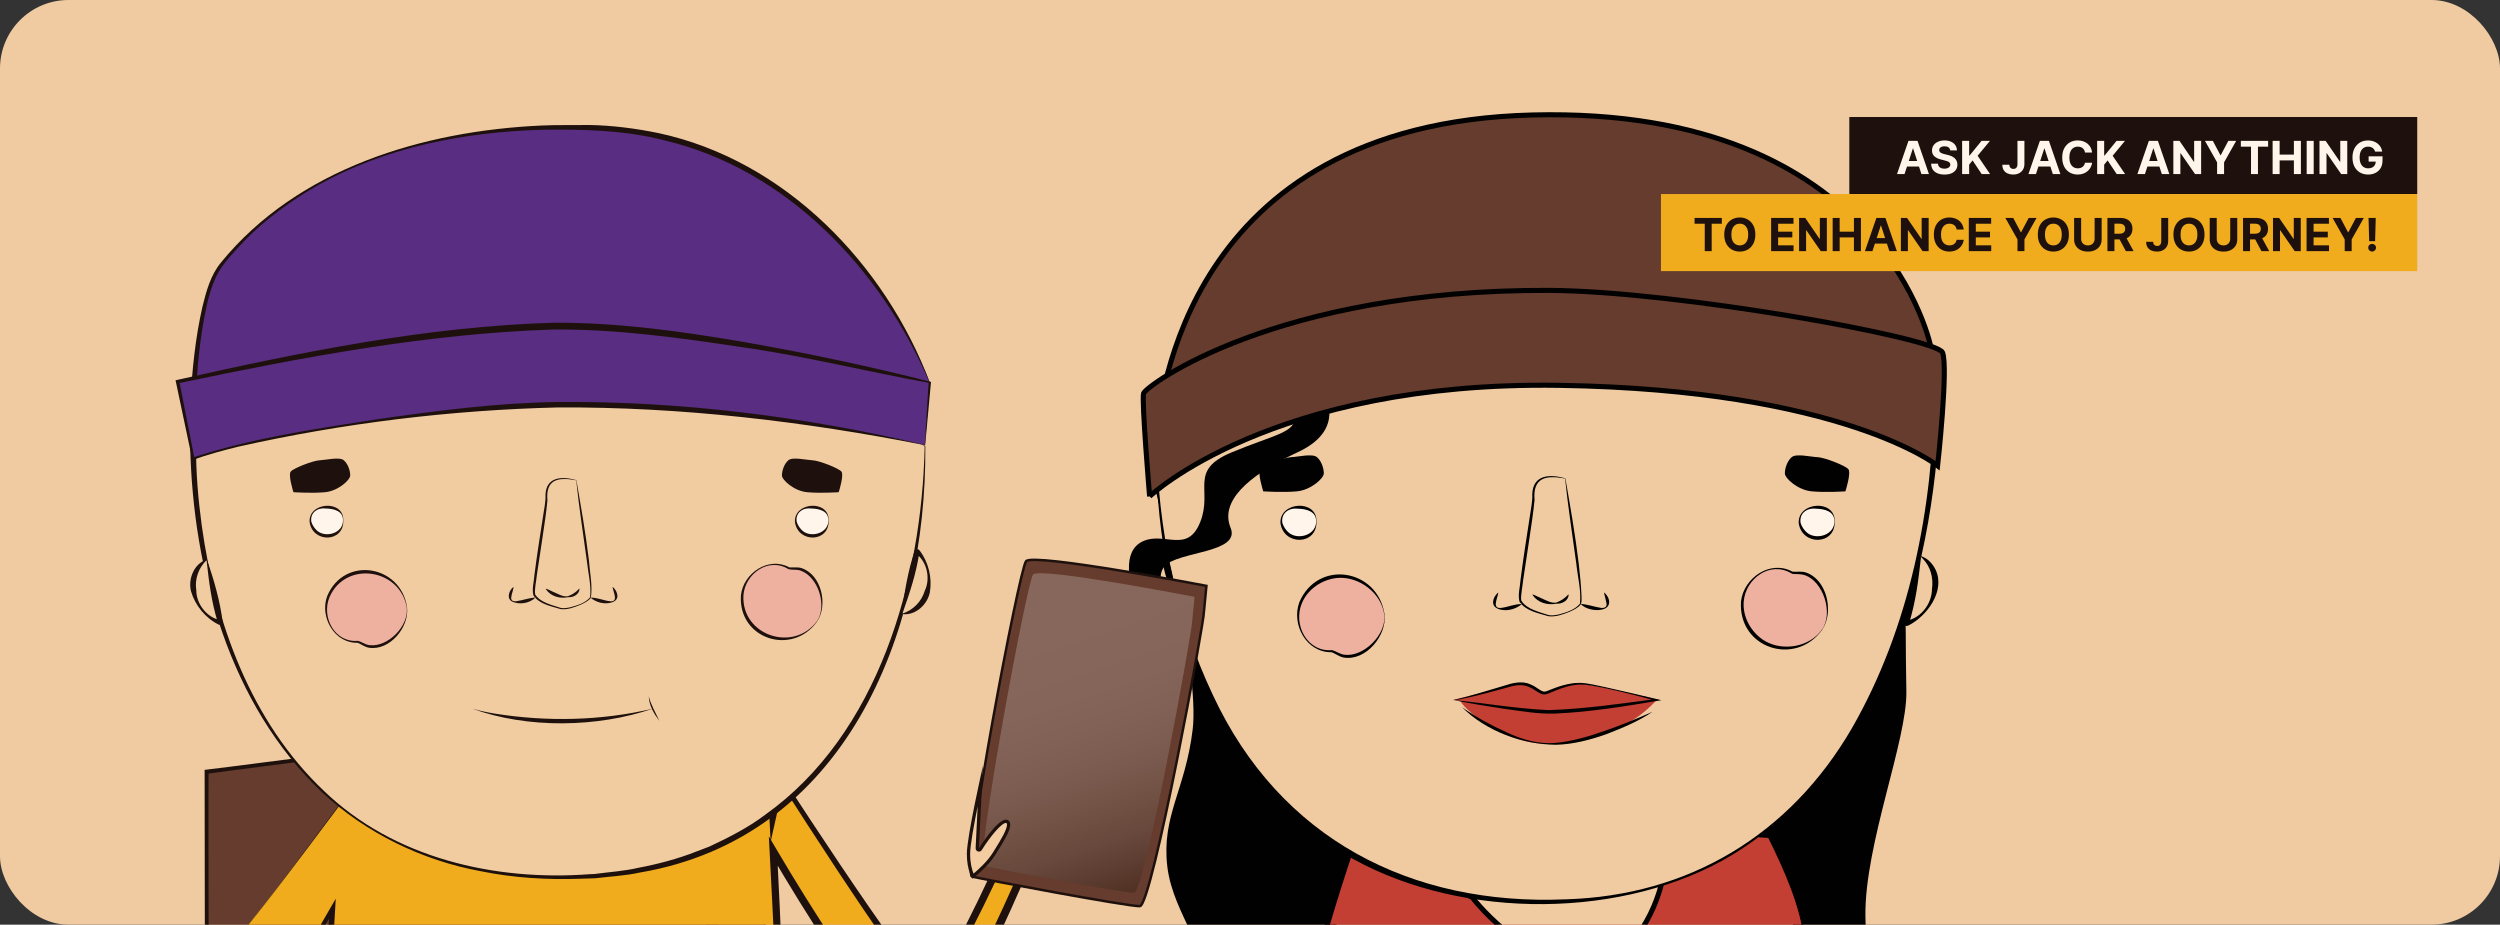 <svg width="876" height="324" viewBox="0 0 876 324" fill="none" xmlns="http://www.w3.org/2000/svg">
<rect x="0" y="0" width="876" height="324" fill="#333333" stroke="none"/>
<rect width="876" height="324" rx="24" fill="#F0CBA2"/>
<g clip-path="url(#clip0_0_105)">
<path d="M405.08 172.359C405.08 172.359 420.466 234.323 417.917 255.579C415.369 276.835 406.994 285.789 409.004 303.468C411.027 321.147 425.672 334.221 420.979 348.404C416.286 362.588 404.419 370.256 407.857 381.405C411.296 392.555 436.109 390.211 456.836 389.845C477.563 389.48 601.937 376.61 627.155 378.439C652.372 380.267 653.397 384.359 659.506 384.616C665.628 384.873 653.896 345.966 653.64 320.877C653.383 295.787 668.312 259.345 667.988 242.235C667.664 225.125 667.893 214.856 667.516 213.339C667.138 211.822 673.072 143.205 673.072 143.205L474.987 103.783L405.08 172.359Z" fill="#010101"/>
<path d="M444.254 423.754C443.728 419.988 453.505 384.521 455.825 371.679C462.945 332.256 477.522 295.855 477.522 295.855L614.303 291.005C614.303 291.005 623.797 298.402 628.341 322.705C631.524 339.707 647.072 433.698 647.072 433.698C648.502 441.081 652.952 464.992 650.646 464.856C647.908 464.694 644.807 454.493 644.632 454.045C644.456 453.598 648.151 466.509 646.452 465.832C644.753 465.154 642.258 452.041 642.258 452.041C642.258 452.041 641.179 460.629 639.804 460.399C638.428 460.169 638.334 452.555 637.835 451.214C637.322 449.873 636.756 457.216 635.515 456.511C634.261 455.82 636.271 450.686 637.282 449.561C638.253 448.478 622.044 350.179 622.044 350.179C620.844 377.273 619.967 396.091 617.594 415.436L480.179 424.445C478.372 397.242 475.055 360.922 476.16 337.851C476.16 337.851 464.104 393.395 456.822 415.788C456.35 417.251 487.555 439.55 486.814 442.137C486.503 443.221 486.153 443.993 485.762 444.115C484.804 444.4 483.968 444.535 483.24 444.549C477.185 444.603 444.699 426.924 444.254 423.767V423.754Z" fill="#F0CBA2"/>
<path d="M444.2 423.767C444.483 418.254 446.169 412.903 447.275 407.511L451.091 391.403C453.802 380.687 455.69 369.85 457.969 359.039C462.742 337.472 469.121 316.27 477.064 295.665C476.915 294.514 613.953 291.181 614.317 290.68H614.452L614.532 290.748C617.998 293.89 620.277 297.955 622.3 302.087C626.224 310.391 628.179 319.441 629.663 328.449C631.106 336.849 639.44 386.418 641.017 395.996C642.649 405.452 646.169 427.371 647.868 436.515C649.122 443.248 650.336 450.008 651.158 456.809C651.361 459.37 651.927 462.025 651.32 464.599C651.253 464.748 651.172 464.937 650.943 465.059C650.673 465.181 650.511 465.086 650.349 465.059C648.637 464.341 647.895 462.485 647.072 460.982C646.061 458.868 645.063 456.24 644.443 454.195C645.4 453.978 644.699 453.991 644.928 454.018L644.955 454.113L645.009 454.316C645.306 455.861 648.731 466.888 646.371 466.075C645.98 465.872 645.845 465.588 645.67 465.344C643.688 461.131 643 456.579 642.002 452.081L642.582 452.068C642.096 454.872 641.961 457.649 640.599 460.25C640.465 460.399 640.33 460.602 640.02 460.684C638.078 460.914 638.132 453.124 637.673 451.593C637.66 451.526 637.633 451.431 637.619 451.377C637.619 451.322 637.525 451.214 637.619 451.309C637.781 451.417 637.929 451.282 637.916 451.282C637.349 452.325 637.093 457.432 635.421 456.782C633.83 455.563 635.987 450.957 636.904 449.575C636.958 449.494 637.026 449.426 637.08 449.345C636.985 449.534 637.066 449.345 637.039 449.304C637.039 449.155 637.039 448.979 637.026 448.816C632.872 415.978 626.831 382.923 621.558 350.274L622.624 350.206V350.26C621.639 372.193 620.87 394.18 618.187 416.032C618.012 416.032 480.57 425.041 480.26 425.054L479.653 425.095L479.613 424.499C477.805 395.657 474.65 366.774 475.702 337.838L476.686 337.973C472.034 358.741 467.22 379.482 461.731 400.046C460.288 405.343 458.805 410.627 457.119 415.856C465.547 424.12 476.282 430.812 484.98 439.171C485.748 439.997 486.706 440.756 487.097 441.88C487.056 442.706 486.787 443.221 486.396 443.926C486.166 444.386 485.519 444.454 485.088 444.576C483.766 444.928 482.323 444.806 481.055 444.413C474.272 442.273 468.029 438.886 461.758 435.581C457.106 433.034 452.48 430.406 448.124 427.385C446.749 426.301 445.009 425.42 444.241 423.795L444.2 423.767ZM444.322 423.754C444.416 424.147 444.753 424.485 445.063 424.797C447.342 426.883 450.039 428.468 452.642 430.094C458.697 433.738 464.954 437.057 471.333 440.051C474.542 441.514 477.765 442.991 481.136 443.953C482.62 444.427 484.103 444.386 485.56 443.926C486.153 443.75 486.207 443.005 486.45 442.49C486.652 442.002 486.571 441.867 486.315 441.474C478.628 433.156 468.609 426.761 460.005 419.338C458.832 418.267 457.456 417.387 456.593 416.018C456.553 416.005 456.566 415.693 456.593 415.693C457.16 413.837 457.753 411.995 458.279 410.139C465.035 386.269 470.348 361.992 475.675 337.77L476.659 337.905C476.093 352.32 476.915 366.774 477.765 381.175C478.642 395.603 479.801 410.004 480.772 424.431L480.138 423.862L617.553 414.84L616.973 415.382C619.643 393.788 620.479 371.99 621.518 350.233V350.179L621.761 345.031L622.583 350.111C627.681 382.841 633.493 415.91 637.633 448.803C637.606 449.141 637.754 449.385 637.525 449.805C636.392 451.471 635.542 453.571 635.448 455.603C635.448 455.915 635.556 456.199 635.677 456.254C636.392 455.4 636.5 454.005 636.81 452.908C636.985 452.298 637.053 451.444 637.417 450.903C637.457 450.835 637.687 450.659 637.929 450.808C638.037 450.903 638.091 450.997 638.105 451.038C638.186 451.201 638.199 451.322 638.239 451.472L638.334 452C638.55 453.707 638.698 455.482 638.941 457.161C639.17 458.15 639.156 459.478 639.885 460.101C639.912 460.101 640.02 460.02 640.1 459.911C641.301 457.595 641.57 454.614 641.988 452.013L642.218 450.239C643.269 455.183 644.025 460.48 646.128 465.073C646.263 465.29 646.439 465.534 646.56 465.588C646.492 465.642 646.627 465.588 646.56 465.588C646.816 463.854 646.209 462.011 645.899 460.277C645.589 458.692 645.063 456.89 644.685 455.292C644.632 455.021 644.429 454.398 644.389 454.14C644.605 454.14 643.89 454.086 644.861 453.883C644.928 454.018 644.888 453.951 644.915 453.991C645.67 456.281 646.492 458.57 647.531 460.738C648.299 462.133 648.987 463.881 650.471 464.545C650.767 464.599 650.7 464.612 650.848 464.368C651.536 459.681 650.282 454.75 649.742 450.049C648.34 441.027 646.506 432.072 645.117 423.049C642.326 405.831 634.504 359.757 631.483 341.997C628.625 326.797 627.114 309.565 618.416 296.383C617.176 294.514 615.773 292.671 614.114 291.235L614.33 291.303C614.681 291.452 475.594 296.654 478.008 296.017C470.159 316.582 463.592 337.702 458.778 359.188C456.512 369.958 454.436 380.836 451.577 391.485L447.558 407.538C446.385 412.889 444.645 418.24 444.295 423.7L444.322 423.754Z" fill="#010101"/>
<path d="M619.589 293.62C619.589 293.62 627.249 308.142 630.553 319.928C633.843 331.701 641.233 393.909 641.233 393.909L628.597 394.519L622.044 350.179L621.194 419.297L478.129 425.339L474.812 345.519L462.014 401.672L449.392 397.54C449.392 397.54 456.661 352.997 463.862 328.097C468.919 310.594 478.008 284.069 478.008 284.069L619.589 293.606V293.62Z" fill="#C33F34"/>
<path d="M619.589 293.62C623.541 301.26 627.182 309.09 629.906 317.273C632.481 325.51 633.412 334.153 634.841 342.633C637.403 359.676 639.682 376.745 641.84 393.842L641.921 394.492L641.26 394.533L628.624 395.183L628.031 395.21L627.937 394.627L621.235 350.315L622.826 350.206L622.192 419.324V420.299L621.221 420.34L478.17 426.545L476.996 426.599L476.942 425.407L473.679 345.587L475.918 345.79L463.053 401.929L462.796 403.081L461.691 402.715L449.068 398.57L448.205 398.285L448.354 397.391C451.631 378.1 455.204 358.863 459.816 339.843C464.563 320.633 471.184 302.019 477.482 283.297C513.056 285.871 584.015 290.964 619.576 293.62H619.589ZM619.589 293.62C584.285 291.506 513.258 287.036 477.967 284.827L478.722 284.326C472.641 302.832 466.208 321.337 461.664 340.29C457.227 359.269 453.667 378.506 450.444 397.73L449.729 396.551L462.351 400.656L460.976 401.442L473.706 345.262L475.594 336.971L475.958 345.478L479.316 425.298L478.089 424.16L621.154 418.281L620.183 419.297L621.248 350.193L622.839 350.084L629.245 394.451L628.57 393.896L641.206 393.327L640.626 394.004C638.118 372.627 635.664 351.236 632.319 329.98C630.661 317.097 625.348 305.162 619.589 293.647V293.62Z" fill="#010101"/>
<path d="M515.51 313.995C515.51 313.995 533.351 337.783 555.009 337.526C576.666 337.269 582.438 308.603 582.438 308.603L515.51 314.008V313.995Z" fill="#F0CBA2" stroke="#010101" stroke-width="1.78" stroke-miterlimit="10"/>
<path d="M405.093 154.476C405.093 154.476 400.319 315.972 541.321 315.972C682.323 315.972 678.924 137.393 678.924 137.393C678.924 137.393 639.413 107.264 557.679 95.641C475.931 84.004 405.093 154.476 405.093 154.476Z" fill="#F0CBA2"/>
<path d="M405.201 154.53C405.74 185.052 411.93 215.994 425.038 243.63C448.475 293.931 494.5 317.463 548.697 315.119C591.742 313.832 627.195 292.536 648.893 255.186C669.269 219.72 677.333 178.021 677.819 137.407L678.25 138.26C668.217 131.202 656.97 125.675 645.724 120.771C622.961 111.058 599.011 104.257 574.71 99.691C562.587 97.456 550.37 95.383 538.004 95.505C488.284 96.088 441.638 121.936 405.201 154.517V154.53ZM404.985 154.436C440.991 120.581 487.758 94.422 537.99 93.189C550.504 92.904 562.911 95.058 575.169 97.266C587.414 99.515 599.55 102.387 611.525 105.855C635.367 113.09 658.953 122.248 679.599 136.499L680.03 136.811V137.353C678.695 196.676 660.665 266.593 607.237 299.404C569.397 322.285 512.786 322.367 474.245 301.043C423.393 272.621 404.688 209.681 404.985 154.436Z" fill="#010101"/>
<path d="M642.811 182.627C642.757 180.595 641.88 177.75 636.338 177.75C630.796 177.75 630.553 182.031 630.553 182.966C630.553 183.901 632.171 188.697 636.891 188.52C641.611 188.344 642.878 184.89 642.811 182.614V182.627Z" fill="#FFF5EA"/>
<path d="M642.757 182.627C642.797 179.092 639.21 178.319 636.378 178.252C633.182 177.859 630.418 179.81 630.917 183.21C631.335 184.565 632.198 185.838 633.263 186.719C636.594 189.374 642.932 187.355 642.757 182.627ZM642.878 182.627C643.215 191.121 631.429 191.311 630.27 183.332C629.838 175.813 642.973 174.811 642.878 182.627Z" fill="#010101"/>
<path d="M461.219 182.627C461.165 180.595 460.288 177.75 454.746 177.75C449.203 177.75 448.961 182.031 448.961 182.966C448.961 183.901 450.579 188.697 455.299 188.52C460.018 188.344 461.286 184.89 461.219 182.614V182.627Z" fill="#FFF5EA"/>
<path d="M461.165 182.627C461.205 179.092 457.618 178.319 454.786 178.252C451.59 177.859 448.826 179.81 449.325 183.21C449.743 184.565 450.606 185.838 451.671 186.719C455.002 189.374 461.34 187.355 461.165 182.627ZM461.286 182.627C461.623 191.121 449.837 191.311 448.677 183.332C448.246 175.813 461.38 174.811 461.286 182.627Z" fill="#010101"/>
<path d="M646.641 172.155C646.749 171.817 648.691 165.653 647.666 164.406C646.641 163.147 639.372 160.302 636.877 160.193C634.383 160.085 629.38 158.825 627.802 160.193C626.224 161.561 625.415 164.122 625.415 165.87C625.415 167.617 629.96 171.722 634.841 172.169C639.723 172.63 646.654 172.169 646.654 172.169L646.641 172.155Z" fill="#010101"/>
<path d="M442.636 172.155C442.528 171.817 440.586 165.653 441.611 164.406C442.636 163.147 449.905 160.302 452.399 160.193C454.894 160.085 459.897 158.825 461.475 160.193C463.066 161.561 463.862 164.122 463.862 165.87C463.862 167.617 459.317 171.722 454.436 172.169C449.554 172.63 442.622 172.169 442.622 172.169L442.636 172.155Z" fill="#010101"/>
<path d="M638.536 220.532C638.873 220.072 642.514 214.829 638.536 206.728C634.558 198.627 628.773 201.363 627.869 200.564C626.966 199.765 618.106 196.229 612.429 205.238C606.751 214.247 614.128 226.453 624.242 227.022C634.342 227.59 638.55 220.519 638.55 220.519L638.536 220.532Z" fill="#EEB19F"/>
<path d="M638.482 220.505C642.433 214.815 638.914 203.842 632.468 201.553C631.133 201.106 629.744 201.201 628.314 201.119C628.112 201.092 627.802 201.011 627.613 200.862C620.183 196.459 611.593 202.799 610.999 210.833C610.568 216.373 613.764 221.86 618.47 224.624C624.781 228.295 634.194 226.737 638.482 220.505ZM638.577 220.573C629.191 233.741 608.936 227.198 610.042 210.724C611.026 202.393 620.331 196.107 628.072 200.293C629.541 200.469 631.2 200.076 632.724 200.577C640.195 203.002 642.676 214.396 638.563 220.56L638.577 220.573Z" fill="#010101"/>
<path d="M485.087 215.317C485.182 215.872 486.031 222.212 478.83 227.604C471.616 232.996 467.705 227.902 466.532 228.2C465.359 228.498 455.878 227.591 454.907 216.97C453.95 206.349 466.046 198.871 475.297 202.989C484.548 207.107 485.074 215.33 485.074 215.33L485.087 215.317Z" fill="#EEB19F"/>
<path d="M485.155 215.303C486.004 222.673 478.628 231.668 470.888 230.408C469.31 230.164 468.002 229.054 466.613 228.539C457.82 228.715 452.386 218.866 455.299 210.995C461.785 195.836 482.782 199.277 485.155 215.303ZM485.034 215.317C484.036 207.812 476.376 202.122 469.094 202.488C463.646 202.786 458.319 206.213 456.189 211.334C453.006 218.893 457.982 228.539 466.734 227.807C468.258 228.187 469.526 229.257 471.09 229.419C477.873 230.327 485.978 222.185 485.047 215.303L485.034 215.317Z" fill="#010101"/>
<path d="M548.468 167.658C548.468 169.026 555.184 209.397 553.795 211.618C552.406 213.84 545.097 216.414 542.548 215.723C539.999 215.032 532.933 212.987 532.583 210.074C532.232 207.161 537.572 176.03 537.329 174.323C537.087 172.616 537.451 169.026 540.229 167.658C543.007 166.289 548.455 167.658 548.455 167.658H548.468Z" fill="#F0CBA2"/>
<path d="M548.509 167.617C550.262 177.588 551.988 187.491 553.188 197.502C553.606 201.268 554.011 205.034 554.159 208.814C554.145 209.79 554.321 210.778 553.93 211.727C552.945 213.041 551.394 213.705 549.978 214.368C547.632 215.303 545.178 216.238 542.589 215.926C539.096 214.87 534.646 214.111 532.448 210.86C531.773 208.34 532.65 205.698 532.798 203.151C533.702 195.917 534.983 187.951 536.089 180.717C536.385 178.577 537.06 175.42 536.898 173.28C537.087 166.235 543.128 166.073 548.509 167.604V167.617ZM548.428 167.685C541.752 166.452 537.033 167.197 537.707 175.231C537.289 179.539 536.574 184.09 535.954 188.358L533.715 203.3L533.216 207.039C533.135 208.164 532.771 209.532 533.122 210.562C535.131 213.556 539.406 214.436 542.669 215.534C543.829 215.777 545.097 215.534 546.297 215.276C548.913 214.558 551.826 213.678 553.606 211.551C554.118 206.958 552.824 202.217 552.352 197.624C551.152 188.846 549.277 176.369 548.401 167.685H548.428Z" fill="#010101"/>
<path d="M562.102 207.69C562.102 207.69 565.001 212.282 562.102 213.149C559.202 214.016 553.808 211.618 553.808 211.618" fill="#F0CBA2"/>
<path d="M562.142 207.649C564.516 209.749 564.678 213.122 560.996 213.65C558.758 214.138 555.211 213.285 553.822 211.564C556.317 211.794 558.542 212.594 560.956 213C561.536 213.068 562.183 213.027 562.614 212.662C563.046 212.282 562.978 211.686 562.871 211.185C562.695 210.128 562.304 208.99 562.048 207.717L562.156 207.649H562.142Z" fill="#010101"/>
<path d="M524.95 207.69C524.95 207.69 522.051 212.282 524.95 213.149C527.849 214.016 533.243 211.618 533.243 211.618" fill="#F0CBA2"/>
<path d="M525.004 207.717C524.734 209.681 522.63 213.434 526.083 213C528.47 212.716 530.937 211.537 533.27 211.686C531.274 213.312 528.591 214.165 526.056 213.664C524.734 213.434 523.197 212.702 523.183 211.131C523.183 209.749 523.911 208.543 524.909 207.663L525.017 207.73L525.004 207.717Z" fill="#010101"/>
<path d="M549.615 208.313C549.615 208.313 548.819 211.05 544.841 211.388C540.863 211.727 537.006 208.313 537.006 208.313" fill="#F0CBA2"/>
<path d="M549.668 208.326C549.601 210.494 547.308 211.673 545.38 211.524C542.238 212.174 538.745 211.185 536.965 208.367L537.046 208.272C538.219 208.746 539.271 209.261 540.337 209.735C541.887 210.386 543.56 211.456 545.313 211.144C546.958 210.535 548.293 209.654 549.547 208.313L549.668 208.354V208.326Z" fill="#010101"/>
<path d="M673.085 194.969C673.409 195.118 679.747 198.694 677.819 207.378C675.89 216.062 667.907 218.785 667.988 218.365C668.069 217.945 673.085 194.955 673.085 194.955V194.969Z" fill="#F0CBA2"/>
<path d="M673.031 194.86C675.364 195.511 677.158 197.462 678.223 199.616C681.783 207.066 675.122 216.021 668.595 219.232C667.988 219.462 667.219 219.327 667.071 218.5C667.974 210.765 670.496 201.851 673.031 194.86ZM673.139 195.077C672.168 203.734 671.319 210.616 668.905 218.527C669.026 218.107 668.622 217.484 668.123 217.484C672.977 216.577 676.915 211.686 676.969 206.403C677.522 202.46 676.47 198.478 673.625 195.646L673.328 195.348C673.234 195.24 673.085 195.186 673.126 195.077H673.139Z" fill="#010101"/>
<path d="M412.874 215.208C412.523 215.208 405.268 214.761 403.246 206.091C401.223 197.421 407.237 191.487 407.345 191.907C407.453 192.327 412.874 215.208 412.874 215.208Z" fill="#F0CBA2"/>
<path d="M412.968 215.29C410.595 215.723 408.114 214.748 406.226 213.271C399.793 208.069 401.911 197.191 406.428 191.392C406.873 190.932 407.628 190.715 408.114 191.392C410.649 198.762 412.227 207.879 412.968 215.29ZM412.78 215.141C409.907 206.917 407.696 200.347 406.442 192.165C406.522 192.598 407.143 192.977 407.601 192.761C403.623 195.7 402.18 201.824 404.432 206.592C405.646 210.386 408.316 213.515 412.092 214.829L412.483 214.965C412.618 215.019 412.766 215.005 412.78 215.127V215.141Z" fill="#010101"/>
<path d="M462.823 135.849C462.823 135.849 473.369 149.735 454.881 158.378C436.392 167.021 427.546 176.016 431.2 184.93C434.855 193.858 412.847 193.113 408.141 198.356C403.434 203.598 412.281 213.583 405.821 219.408C399.362 225.22 384.393 241.598 387.427 250.296C390.462 258.993 393.577 264.832 393.577 264.832C393.577 264.832 388.156 258.6 385.283 246.828C382.411 235.055 403.421 223.946 399.335 214.138C395.249 204.33 392.997 193.005 400.562 189.618C408.127 186.231 416.124 194.143 420.574 182.885C425.038 171.641 416.326 164.84 431.551 158.513C446.776 152.187 453.977 151.672 453.896 145.738C453.815 139.805 450.255 133.6 450.255 133.6L462.823 135.835V135.849Z" fill="#010101"/>
<path d="M405.08 150.372C407.21 143.205 413.306 43.362 537.006 40.287C660.706 37.212 676.726 122.248 676.726 122.248C676.726 122.248 513.312 112.995 465.871 125.282C418.416 137.569 405.08 150.372 405.08 150.372Z" fill="#653C2D" stroke="#010101" stroke-width="1.78" stroke-miterlimit="10"/>
<path d="M402.827 173.93C402.827 173.93 445.427 133.478 546.351 135.023C645.616 136.54 678.938 163.187 678.938 163.187C678.938 163.187 682.754 128.628 680.651 123.507C678.547 118.387 587.252 101.94 542.777 101.751C446.884 101.331 401.425 135.28 400.71 137.84C399.996 140.401 402.827 173.944 402.827 173.944V173.93Z" fill="#653C2D" stroke="#010101" stroke-width="1.78" stroke-miterlimit="10"/>
<path d="M509.267 245.229C509.267 245.229 523.75 241.693 530.654 239.769C537.046 237.981 540.175 243.495 541.955 242.831C543.748 242.154 547.996 238.591 555.912 239.824C563.828 241.07 581.372 245.229 581.372 245.229C581.372 245.229 556.249 249.835 542.467 249.131C531.692 248.589 517.493 246.516 511.788 245.622C510.197 245.378 509.267 245.215 509.267 245.215V245.229Z" fill="#C33F34"/>
<path d="M511.788 245.635C511.788 246.963 525.098 260.686 542.75 260.673C568.197 260.659 580.442 245.283 580.442 245.283C580.442 245.283 545.191 248.386 536.507 247.695C527.822 247.004 511.788 245.635 511.788 245.635Z" fill="#C33F34"/>
<path d="M509.199 245.27C514.485 244.172 521.767 241.802 527 240.284C529.912 239.322 533.338 238.428 536.331 239.824C537.842 240.42 539.082 241.558 540.31 242.14C540.957 242.425 541.429 242.398 542.144 242.1C545.717 240.664 549.48 239.282 553.39 239.268C556.519 239.322 559.499 240.189 562.533 240.785C569.087 242.262 575.627 243.779 582.168 245.351C569.788 247.424 557.422 249.496 544.854 250.038C538.813 250.255 532.879 249.117 526.932 248.345C520.999 247.437 515.173 246.53 509.199 245.283V245.27ZM509.32 245.27C520.297 246.394 531.517 248.318 542.602 248.819C555.238 248.44 567.846 246.557 580.388 244.917L580.361 245.595C574.427 243.969 568.48 242.411 562.466 241.151C559.486 240.596 556.438 239.797 553.417 239.878C550.397 240.013 547.47 240.975 544.665 242.14C543.29 242.628 541.402 243.874 539.918 243.075C538.435 242.398 537.356 241.382 535.913 240.772C533.122 239.444 530.115 240.271 527.269 241.151C522.819 242.398 518.356 243.563 513.838 244.552C512.611 244.755 510.561 245.364 509.334 245.256L509.32 245.27Z" fill="#010101"/>
<path d="M512.368 247.857C517.25 251.312 522.509 254.17 527.917 256.595C533.257 259.142 539.217 260.849 545.151 260.307C551.057 259.725 556.802 258.031 562.412 256.053C568.049 254.116 573.564 251.827 579.039 249.402C574.333 252.68 568.359 255.132 562.83 257.272C557.166 259.264 551.233 260.835 545.178 260.971C533.297 260.849 520.675 256.148 512.355 247.871L512.368 247.857Z" fill="#010101"/>
</g>
<rect x="648" y="41" width="199" height="27" fill="#1E110D"/>
<rect x="582" y="68" width="265" height="27" fill="#F1AC1D"/>
<path d="M667.345 61H664.709L668.726 49.364H671.896L675.908 61H673.271L670.357 52.023H670.266L667.345 61ZM667.18 56.426H673.408V58.347H667.18V56.426ZM683.355 52.71C683.31 52.252 683.115 51.896 682.77 51.642C682.425 51.388 681.957 51.261 681.366 51.261C680.965 51.261 680.626 51.318 680.349 51.432C680.073 51.542 679.861 51.695 679.713 51.892C679.569 52.089 679.497 52.312 679.497 52.562C679.49 52.771 679.533 52.953 679.628 53.108C679.726 53.263 679.861 53.398 680.031 53.511C680.202 53.621 680.399 53.718 680.622 53.801C680.846 53.881 681.084 53.949 681.338 54.006L682.384 54.256C682.891 54.369 683.357 54.521 683.781 54.71C684.205 54.9 684.573 55.133 684.884 55.409C685.194 55.686 685.435 56.011 685.605 56.386C685.779 56.761 685.868 57.191 685.872 57.676C685.868 58.388 685.687 59.006 685.327 59.528C684.971 60.047 684.455 60.451 683.781 60.739C683.111 61.023 682.302 61.165 681.355 61.165C680.416 61.165 679.598 61.021 678.901 60.733C678.207 60.445 677.666 60.019 677.276 59.455C676.889 58.886 676.687 58.184 676.668 57.347H679.048C679.075 57.737 679.187 58.062 679.384 58.324C679.584 58.581 679.851 58.776 680.185 58.909C680.522 59.038 680.902 59.102 681.327 59.102C681.743 59.102 682.105 59.042 682.412 58.92C682.723 58.799 682.963 58.631 683.134 58.415C683.304 58.199 683.389 57.951 683.389 57.67C683.389 57.409 683.312 57.189 683.156 57.011C683.005 56.833 682.781 56.682 682.486 56.557C682.194 56.432 681.836 56.318 681.412 56.216L680.145 55.898C679.164 55.659 678.389 55.286 677.821 54.778C677.253 54.271 676.971 53.587 676.974 52.727C676.971 52.023 677.158 51.407 677.537 50.881C677.92 50.354 678.444 49.943 679.111 49.648C679.777 49.352 680.535 49.205 681.384 49.205C682.247 49.205 683.001 49.352 683.645 49.648C684.293 49.943 684.796 50.354 685.156 50.881C685.516 51.407 685.702 52.017 685.713 52.71H683.355ZM687.527 61V49.364H689.987V54.494H690.141L694.328 49.364H697.277L692.959 54.574L697.328 61H694.385L691.197 56.216L689.987 57.693V61H687.527ZM706.92 49.364H709.352V57.477C709.352 58.227 709.184 58.879 708.847 59.432C708.513 59.985 708.049 60.411 707.455 60.71C706.86 61.01 706.169 61.159 705.381 61.159C704.68 61.159 704.044 61.036 703.472 60.79C702.903 60.54 702.453 60.161 702.119 59.653C701.786 59.142 701.621 58.5 701.625 57.727H704.074C704.081 58.034 704.144 58.297 704.261 58.517C704.383 58.733 704.547 58.9 704.756 59.017C704.968 59.131 705.218 59.188 705.506 59.188C705.809 59.188 706.064 59.123 706.273 58.994C706.485 58.862 706.646 58.669 706.756 58.415C706.866 58.161 706.92 57.849 706.92 57.477V49.364ZM713.392 61H710.756L714.773 49.364H717.943L721.955 61H719.318L716.403 52.023H716.312L713.392 61ZM713.227 56.426H719.455V58.347H713.227V56.426ZM733.075 53.438H730.587C730.541 53.115 730.448 52.83 730.308 52.58C730.168 52.326 729.988 52.11 729.768 51.932C729.549 51.754 729.295 51.617 729.007 51.523C728.723 51.428 728.414 51.381 728.081 51.381C727.479 51.381 726.954 51.53 726.507 51.83C726.06 52.125 725.714 52.557 725.467 53.125C725.221 53.689 725.098 54.375 725.098 55.182C725.098 56.011 725.221 56.708 725.467 57.273C725.717 57.837 726.066 58.263 726.513 58.551C726.96 58.839 727.477 58.983 728.064 58.983C728.393 58.983 728.698 58.939 728.979 58.852C729.263 58.765 729.515 58.638 729.734 58.472C729.954 58.301 730.136 58.095 730.28 57.852C730.428 57.61 730.53 57.333 730.587 57.023L733.075 57.034C733.011 57.568 732.85 58.083 732.592 58.58C732.339 59.072 731.996 59.513 731.564 59.903C731.136 60.29 730.625 60.597 730.03 60.824C729.439 61.047 728.77 61.159 728.024 61.159C726.986 61.159 726.058 60.924 725.24 60.455C724.426 59.985 723.782 59.305 723.308 58.415C722.839 57.525 722.604 56.447 722.604 55.182C722.604 53.913 722.842 52.833 723.32 51.943C723.797 51.053 724.445 50.375 725.263 49.909C726.081 49.439 727.001 49.205 728.024 49.205C728.698 49.205 729.323 49.299 729.899 49.489C730.479 49.678 730.992 49.955 731.439 50.318C731.886 50.678 732.25 51.119 732.53 51.642C732.814 52.165 732.996 52.763 733.075 53.438ZM734.839 61V49.364H737.3V54.494H737.453L741.641 49.364H744.589L740.271 54.574L744.641 61H741.697L738.51 56.216L737.3 57.693V61H734.839ZM751.58 61H748.943L752.96 49.364H756.131L760.142 61H757.506L754.591 52.023H754.5L751.58 61ZM751.415 56.426H757.642V58.347H751.415V56.426ZM771.276 49.364V61H769.151L764.088 53.676H764.003V61H761.543V49.364H763.702L768.724 56.682H768.827V49.364H771.276ZM772.626 49.364H775.382L778.036 54.375H778.149L780.803 49.364H783.558L779.314 56.886V61H776.871V56.886L772.626 49.364ZM785.193 51.392V49.364H794.75V51.392H791.188V61H788.756V51.392H785.193ZM796.324 61V49.364H798.784V54.165H803.778V49.364H806.233V61H803.778V56.193H798.784V61H796.324ZM810.722 49.364V61H808.261V49.364H810.722ZM822.479 49.364V61H820.354L815.291 53.676H815.206V61H812.746V49.364H814.905L819.928 56.682H820.03V49.364H822.479ZM832.227 53.125C832.148 52.849 832.036 52.604 831.892 52.392C831.748 52.176 831.572 51.994 831.364 51.847C831.159 51.695 830.924 51.58 830.659 51.5C830.398 51.42 830.108 51.381 829.79 51.381C829.195 51.381 828.672 51.528 828.222 51.824C827.775 52.119 827.426 52.549 827.176 53.114C826.926 53.674 826.801 54.36 826.801 55.17C826.801 55.981 826.924 56.67 827.17 57.239C827.417 57.807 827.765 58.24 828.216 58.54C828.667 58.835 829.199 58.983 829.812 58.983C830.369 58.983 830.845 58.885 831.239 58.688C831.636 58.487 831.939 58.205 832.148 57.841C832.36 57.477 832.466 57.047 832.466 56.551L832.966 56.625H829.966V54.773H834.835V56.239C834.835 57.261 834.619 58.14 834.188 58.875C833.756 59.606 833.161 60.17 832.403 60.568C831.646 60.962 830.778 61.159 829.801 61.159C828.71 61.159 827.752 60.919 826.926 60.438C826.1 59.953 825.456 59.265 824.994 58.375C824.536 57.481 824.307 56.42 824.307 55.193C824.307 54.25 824.443 53.409 824.716 52.67C824.992 51.928 825.379 51.299 825.875 50.784C826.371 50.269 826.949 49.877 827.608 49.608C828.267 49.339 828.981 49.205 829.75 49.205C830.409 49.205 831.023 49.301 831.591 49.494C832.159 49.684 832.663 49.953 833.102 50.301C833.545 50.65 833.907 51.064 834.188 51.545C834.468 52.023 834.648 52.549 834.727 53.125H832.227Z" fill="#FFF5EA"/>
<path d="M593.779 78.392V76.364H603.336V78.392H599.773V88H597.342V78.392H593.779ZM615.072 82.182C615.072 83.451 614.831 84.53 614.35 85.421C613.873 86.311 613.221 86.99 612.396 87.46C611.574 87.926 610.649 88.159 609.623 88.159C608.589 88.159 607.661 87.924 606.839 87.454C606.017 86.985 605.367 86.305 604.89 85.415C604.413 84.525 604.174 83.447 604.174 82.182C604.174 80.913 604.413 79.833 604.89 78.943C605.367 78.053 606.017 77.375 606.839 76.909C607.661 76.439 608.589 76.204 609.623 76.204C610.649 76.204 611.574 76.439 612.396 76.909C613.221 77.375 613.873 78.053 614.35 78.943C614.831 79.833 615.072 80.913 615.072 82.182ZM612.577 82.182C612.577 81.36 612.454 80.667 612.208 80.102C611.966 79.538 611.623 79.11 611.18 78.818C610.737 78.526 610.218 78.381 609.623 78.381C609.028 78.381 608.509 78.526 608.066 78.818C607.623 79.11 607.278 79.538 607.032 80.102C606.79 80.667 606.668 81.36 606.668 82.182C606.668 83.004 606.79 83.697 607.032 84.261C607.278 84.826 607.623 85.254 608.066 85.546C608.509 85.837 609.028 85.983 609.623 85.983C610.218 85.983 610.737 85.837 611.18 85.546C611.623 85.254 611.966 84.826 612.208 84.261C612.454 83.697 612.577 83.004 612.577 82.182ZM620.597 88V76.364H628.438V78.392H623.058V81.165H628.035V83.193H623.058V85.972H628.461V88H620.597ZM640.127 76.364V88H638.002L632.94 80.676H632.854V88H630.394V76.364H632.553L637.576 83.682H637.678V76.364H640.127ZM642.16 88V76.364H644.62V81.165H649.614V76.364H652.069V88H649.614V83.193H644.62V88H642.16ZM656.103 88H653.467L657.484 76.364H660.654L664.665 88H662.029L659.114 79.023H659.023L656.103 88ZM655.938 83.426H662.165V85.347H655.938V83.426ZM675.799 76.364V88H673.674L668.612 80.676H668.526V88H666.066V76.364H668.225L673.248 83.682H673.35V76.364H675.799ZM688.099 80.438H685.61C685.565 80.115 685.472 79.829 685.332 79.579C685.192 79.326 685.012 79.11 684.792 78.932C684.572 78.754 684.318 78.617 684.031 78.523C683.746 78.428 683.438 78.381 683.104 78.381C682.502 78.381 681.978 78.53 681.531 78.829C681.084 79.125 680.737 79.557 680.491 80.125C680.245 80.689 680.121 81.375 680.121 82.182C680.121 83.011 680.245 83.708 680.491 84.273C680.741 84.837 681.089 85.263 681.536 85.551C681.983 85.839 682.5 85.983 683.087 85.983C683.417 85.983 683.722 85.939 684.002 85.852C684.286 85.765 684.538 85.638 684.758 85.472C684.978 85.301 685.159 85.095 685.303 84.852C685.451 84.61 685.553 84.333 685.61 84.023L688.099 84.034C688.034 84.568 687.873 85.083 687.616 85.579C687.362 86.072 687.019 86.513 686.587 86.903C686.159 87.29 685.648 87.597 685.053 87.824C684.462 88.047 683.794 88.159 683.048 88.159C682.01 88.159 681.082 87.924 680.263 87.454C679.449 86.985 678.805 86.305 678.332 85.415C677.862 84.525 677.627 83.447 677.627 82.182C677.627 80.913 677.866 79.833 678.343 78.943C678.82 78.053 679.468 77.375 680.286 76.909C681.104 76.439 682.025 76.204 683.048 76.204C683.722 76.204 684.347 76.299 684.923 76.489C685.502 76.678 686.015 76.954 686.462 77.318C686.909 77.678 687.273 78.119 687.553 78.642C687.837 79.165 688.019 79.763 688.099 80.438ZM689.863 88V76.364H697.704V78.392H692.323V81.165H697.3V83.193H692.323V85.972H697.727V88H689.863ZM702.681 76.364H705.437L708.09 81.375H708.204L710.857 76.364H713.613L709.369 83.886V88H706.925V83.886L702.681 76.364ZM724.947 82.182C724.947 83.451 724.706 84.53 724.225 85.421C723.748 86.311 723.096 86.99 722.271 87.46C721.449 87.926 720.524 88.159 719.498 88.159C718.464 88.159 717.536 87.924 716.714 87.454C715.892 86.985 715.242 86.305 714.765 85.415C714.288 84.525 714.049 83.447 714.049 82.182C714.049 80.913 714.288 79.833 714.765 78.943C715.242 78.053 715.892 77.375 716.714 76.909C717.536 76.439 718.464 76.204 719.498 76.204C720.524 76.204 721.449 76.439 722.271 76.909C723.096 77.375 723.748 78.053 724.225 78.943C724.706 79.833 724.947 80.913 724.947 82.182ZM722.452 82.182C722.452 81.36 722.329 80.667 722.083 80.102C721.841 79.538 721.498 79.11 721.055 78.818C720.612 78.526 720.093 78.381 719.498 78.381C718.903 78.381 718.384 78.526 717.941 78.818C717.498 79.11 717.153 79.538 716.907 80.102C716.665 80.667 716.543 81.36 716.543 82.182C716.543 83.004 716.665 83.697 716.907 84.261C717.153 84.826 717.498 85.254 717.941 85.546C718.384 85.837 718.903 85.983 719.498 85.983C720.093 85.983 720.612 85.837 721.055 85.546C721.498 85.254 721.841 84.826 722.083 84.261C722.329 83.697 722.452 83.004 722.452 82.182ZM733.957 76.364H736.417V83.921C736.417 84.769 736.214 85.511 735.809 86.148C735.407 86.784 734.845 87.28 734.121 87.636C733.398 87.989 732.555 88.165 731.593 88.165C730.627 88.165 729.782 87.989 729.059 87.636C728.335 87.28 727.773 86.784 727.371 86.148C726.97 85.511 726.769 84.769 726.769 83.921V76.364H729.229V83.71C729.229 84.153 729.326 84.547 729.519 84.892C729.716 85.237 729.993 85.508 730.349 85.704C730.705 85.901 731.12 86 731.593 86C732.07 86 732.485 85.901 732.837 85.704C733.193 85.508 733.468 85.237 733.661 84.892C733.858 84.547 733.957 84.153 733.957 83.71V76.364ZM738.441 88V76.364H743.032C743.911 76.364 744.661 76.521 745.282 76.835C745.907 77.146 746.382 77.587 746.708 78.159C747.038 78.727 747.202 79.396 747.202 80.165C747.202 80.938 747.036 81.602 746.702 82.159C746.369 82.712 745.886 83.136 745.254 83.432C744.625 83.727 743.863 83.875 742.969 83.875H739.896V81.898H742.572C743.041 81.898 743.432 81.833 743.742 81.704C744.053 81.576 744.284 81.383 744.435 81.125C744.591 80.867 744.668 80.547 744.668 80.165C744.668 79.778 744.591 79.453 744.435 79.188C744.284 78.922 744.051 78.722 743.737 78.585C743.426 78.445 743.034 78.375 742.56 78.375H740.901V88H738.441ZM744.725 82.704L747.617 88H744.901L742.072 82.704H744.725ZM757.303 76.364H759.735V84.477C759.735 85.227 759.567 85.879 759.229 86.432C758.896 86.985 758.432 87.411 757.837 87.71C757.243 88.01 756.551 88.159 755.763 88.159C755.063 88.159 754.426 88.036 753.854 87.79C753.286 87.54 752.835 87.161 752.502 86.653C752.169 86.142 752.004 85.5 752.008 84.727H754.457C754.464 85.034 754.527 85.297 754.644 85.517C754.765 85.733 754.93 85.9 755.138 86.017C755.351 86.131 755.601 86.188 755.888 86.188C756.192 86.188 756.447 86.123 756.656 85.994C756.868 85.862 757.029 85.669 757.138 85.415C757.248 85.161 757.303 84.849 757.303 84.477V76.364ZM772.462 82.182C772.462 83.451 772.222 84.53 771.741 85.421C771.263 86.311 770.612 86.99 769.786 87.46C768.964 87.926 768.04 88.159 767.013 88.159C765.979 88.159 765.051 87.924 764.229 87.454C763.407 86.985 762.758 86.305 762.281 85.415C761.803 84.525 761.565 83.447 761.565 82.182C761.565 80.913 761.803 79.833 762.281 78.943C762.758 78.053 763.407 77.375 764.229 76.909C765.051 76.439 765.979 76.204 767.013 76.204C768.04 76.204 768.964 76.439 769.786 76.909C770.612 77.375 771.263 78.053 771.741 78.943C772.222 79.833 772.462 80.913 772.462 82.182ZM769.968 82.182C769.968 81.36 769.845 80.667 769.599 80.102C769.356 79.538 769.013 79.11 768.57 78.818C768.127 78.526 767.608 78.381 767.013 78.381C766.419 78.381 765.9 78.526 765.457 78.818C765.013 79.11 764.669 79.538 764.423 80.102C764.18 80.667 764.059 81.36 764.059 82.182C764.059 83.004 764.18 83.697 764.423 84.261C764.669 84.826 765.013 85.254 765.457 85.546C765.9 85.837 766.419 85.983 767.013 85.983C767.608 85.983 768.127 85.837 768.57 85.546C769.013 85.254 769.356 84.826 769.599 84.261C769.845 83.697 769.968 83.004 769.968 82.182ZM781.472 76.364H783.933V83.921C783.933 84.769 783.73 85.511 783.325 86.148C782.923 86.784 782.361 87.28 781.637 87.636C780.914 87.989 780.071 88.165 779.109 88.165C778.143 88.165 777.298 87.989 776.575 87.636C775.851 87.28 775.289 86.784 774.887 86.148C774.486 85.511 774.285 84.769 774.285 83.921V76.364H776.745V83.71C776.745 84.153 776.842 84.547 777.035 84.892C777.232 85.237 777.508 85.508 777.864 85.704C778.22 85.901 778.635 86 779.109 86C779.586 86 780.001 85.901 780.353 85.704C780.709 85.508 780.984 85.237 781.177 84.892C781.374 84.547 781.472 84.153 781.472 83.71V76.364ZM785.957 88V76.364H790.548C791.426 76.364 792.176 76.521 792.798 76.835C793.423 77.146 793.898 77.587 794.224 78.159C794.553 78.727 794.718 79.396 794.718 80.165C794.718 80.938 794.551 81.602 794.218 82.159C793.885 82.712 793.402 83.136 792.769 83.432C792.14 83.727 791.379 83.875 790.485 83.875H787.411V81.898H790.087C790.557 81.898 790.947 81.833 791.258 81.704C791.568 81.576 791.799 81.383 791.951 81.125C792.106 80.867 792.184 80.547 792.184 80.165C792.184 79.778 792.106 79.453 791.951 79.188C791.799 78.922 791.567 78.722 791.252 78.585C790.942 78.445 790.549 78.375 790.076 78.375H788.417V88H785.957ZM792.241 82.704L795.133 88H792.417L789.587 82.704H792.241ZM806.19 76.364V88H804.065L799.002 80.676H798.917V88H796.457V76.364H798.616L803.638 83.682H803.741V76.364H806.19ZM808.222 88V76.364H816.063V78.392H810.683V81.165H815.66V83.193H810.683V85.972H816.086V88H808.222ZM817.337 76.364H820.093L822.746 81.375H822.86L825.513 76.364H828.269L824.025 83.886V88H821.582V83.886L817.337 76.364ZM832.46 76.364L832.238 84.511H830.158L829.931 76.364H832.46ZM831.198 88.148C830.823 88.148 830.501 88.015 830.232 87.75C829.963 87.481 829.831 87.159 829.835 86.784C829.831 86.413 829.963 86.095 830.232 85.829C830.501 85.564 830.823 85.432 831.198 85.432C831.558 85.432 831.874 85.564 832.147 85.829C832.42 86.095 832.558 86.413 832.562 86.784C832.558 87.034 832.492 87.263 832.363 87.472C832.238 87.676 832.073 87.841 831.869 87.966C831.664 88.087 831.441 88.148 831.198 88.148Z" fill="#1E110D"/>
<g clip-path="url(#clip1_0_105)">
<path d="M268.021 403.229V245.004L72.419 270.407V439.062L268.021 403.229Z" fill="#653C2E"/>
<path d="M268.021 403.229C268.149 363.528 268.453 284.191 268.485 244.49C268.341 244.25 72.611 269.829 72.339 269.684L71.699 269.765V270.406L71.907 439.062V439.688L72.515 439.575C121.264 430.573 219.321 412.408 268.021 403.229ZM268.021 403.229C219.225 411.91 121.072 429.69 72.323 438.564C73.827 441.902 72.723 269.716 73.139 270.423L72.499 271.145C72.307 270.952 270.181 245.967 267.557 245.036C267.557 284.464 267.861 363.817 268.005 403.245L268.021 403.229Z" fill="#1E110D"/>
<path d="M250.391 322.929C250.391 322.929 381.47 420.03 380.062 439.062C378.654 458.094 361.727 456.938 351.856 453.905C341.984 450.873 221.401 332.91 221.401 332.91L250.391 322.945V322.929Z" fill="#653C2E"/>
<path d="M250.391 322.929C276.357 342.65 301.987 362.838 326.993 383.779C342.464 397.002 358.079 410.209 371.55 425.486C374.638 429.353 378.222 433.221 379.358 438.067C379.47 439.832 379.038 442.062 378.558 443.828C376.142 453.745 366.319 456.136 357.295 454.435C355.407 454.082 353.327 453.729 351.568 452.942C349.952 452.108 348.288 450.776 346.704 449.573C303.187 412.68 262.934 372.017 221.545 332.765L221.465 333.118L250.375 322.945L250.391 322.929ZM250.391 322.929L221.337 332.701L221.017 332.814L221.257 333.054C244.423 356.034 267.925 378.676 291.556 401.19C303.379 412.439 315.266 423.624 327.329 434.601C333.377 440.073 339.44 445.529 345.824 450.68C347.84 452.156 349.936 454.13 352.512 454.836C359.839 456.874 368.83 457.548 375.038 452.285C377.87 449.861 379.454 446.251 380.238 442.64C380.734 440.073 381.038 437.184 379.63 434.777C375.758 427.379 369.79 421.618 364.095 415.713C328.865 381.661 289.604 352.15 250.407 322.912L250.391 322.929Z" fill="#1E110D"/>
<path d="M72.067 342.041C86.114 326.604 116.736 285.09 120.144 280.468C121.056 271 121.616 265.191 121.616 265.191L269.221 267.149C269.221 267.149 269.749 275.959 270.485 289.503L273.989 273.552C273.989 273.552 320.818 346.598 325.521 346.598C330.225 346.598 351.136 300.639 351.136 300.639L358.799 304.972C358.799 304.972 335.265 360.399 324.113 365.999C314.29 370.926 279.141 312.209 270.933 298.2C273.013 338.029 275.989 404.464 273.973 425.663C271.029 456.618 113.296 442.159 108.721 442.159C107.825 442.159 107.777 435.355 108.273 424.459C89.538 400.356 61.3 353.852 72.035 342.041H72.067ZM87.858 360.575C83.938 363.368 97.393 385.721 109.488 404.175C111.2 379.174 114.064 346.101 116.576 318.468C109.264 330.583 93.058 356.885 87.842 360.575H87.858Z" fill="#F1AC1D"/>
<path d="M72.067 342.041C89.218 322.447 104.609 301.362 120.24 280.532C120.304 280.484 121.744 265.255 121.776 265.191L121.616 265.336C158.429 265.929 232.424 267.101 269.221 267.807L268.581 267.197C268.853 271.466 269.797 291.236 270.037 294.959L271.221 289.663L274.789 273.728L273.317 274.001C279.717 284.031 286.18 294.012 292.724 303.929C299.283 313.846 305.891 323.731 312.818 333.424C316.546 338.254 319.666 343.63 324.481 347.497C326.401 348.636 328.353 346.133 329.393 344.801C332.129 341.158 334.305 337.211 336.497 333.263C342.192 322.752 347.344 312.033 352.367 301.217L350.496 301.827L358.143 306.192L357.567 304.475C349.568 322.464 341.408 340.693 330.545 357.125C328.369 359.95 326.129 363.785 322.914 364.892C320.866 364.796 319.09 363.223 317.41 361.907C307.843 353.178 300.451 341.865 293.076 331.177C285.748 320.201 278.789 308.968 272.069 297.59L269.397 293.049C270.869 321.228 272.341 349.407 273.237 377.602C273.621 392.461 274.101 407.337 273.413 422.18L273.253 424.636C273.285 428.696 270.501 431.761 267.093 433.895C239.991 449.364 163.549 444.951 130.479 443.427L110.736 442.127L109.504 442.047L108.881 442.015C108.721 442.015 108.785 442.015 108.737 441.983C108.705 441.935 108.657 441.854 108.625 441.758C107.665 436.093 108.385 430.188 108.481 424.443C97.889 410.964 60.276 357.19 72.099 342.073L72.067 342.041ZM72.067 342.041C60.164 357.141 97.841 411.413 108.145 424.459C107.937 429.418 107.665 434.392 107.905 439.351C108.001 440.282 107.953 441.309 108.449 442.175C108.529 442.304 108.816 442.352 108.864 442.336L109.472 442.368L110.704 442.448C147.39 444.775 237.863 452.173 267.925 435.179C271.493 433.093 274.949 429.273 274.917 424.732L275.109 422.245C275.925 407.337 275.573 392.397 275.317 377.505C274.709 351.027 273.621 324.566 272.261 298.136L269.861 298.858C276.565 310.3 283.492 321.581 290.836 332.637C298.403 343.662 305.619 354.863 315.57 364.026C317.666 365.727 320.002 367.7 323.026 367.716C327.489 367.075 330.481 361.843 332.929 358.762C344.224 341.752 352.351 323.009 360.559 304.394L359.487 303.801L351.824 299.484L350.56 298.778C345.424 309.995 340.128 321.196 334.305 332.044C331.873 336.425 328.657 342.49 325.649 345.411C321.314 341.736 318.13 336.617 314.642 332.124C307.667 322.544 300.979 312.723 294.34 302.87C287.348 292.471 280.452 281.993 273.637 271.482L273.221 273.391L269.781 289.342L271.253 289.455L269.893 267.101L269.861 266.491H269.253C232.408 266.218 158.333 265.416 121.488 265.015V265.159C121.52 265.095 119.968 280.693 120.064 280.372C104.513 301.249 89.186 322.383 72.099 342.025L72.067 342.041Z" fill="#1E110D"/>
<path d="M87.858 360.559C83.154 364.7 106.513 400.453 110.048 406.55L110.288 404.208C113.584 374.809 116.08 344.352 117.648 314.889C112.848 323.314 107.953 331.739 102.881 340.003C98.225 347.064 94.034 354.718 87.858 360.559ZM87.858 360.559C94.066 354.75 98.369 347.16 103.281 340.26C108.081 333.215 112.72 326.074 117.296 318.885L115.744 318.371C112.576 346.438 110.224 375.82 108.689 404.095L110.16 403.71C106.129 397.484 83.458 366.047 87.858 360.559Z" fill="#1E110D"/>
<path d="M324.113 156.424C324.113 156.424 328.577 307.427 196.522 307.427C64.468 307.427 67.651 156.424 67.651 156.424C67.651 156.424 104.657 112.278 181.211 101.398C257.766 90.518 324.113 156.424 324.113 156.424Z" fill="#F2CCA1"/>
<path d="M324.001 156.472C322.994 203.394 307.859 257.264 268.005 285.571C262.214 289.968 255.126 293.579 248.551 296.644C247.575 297.013 244.743 298.104 243.703 298.489C237.528 300.928 230.296 302.838 223.769 304.057C218.713 305.245 213.497 305.55 208.362 306.24L206.634 306.32C173.42 308.807 137.982 300.752 113.44 277.066C88.018 252.963 75.411 218.269 70.691 184.121C69.443 174.942 68.659 165.651 68.691 156.44L68.451 157.082C84.626 139.735 105.377 126.929 127.055 117.654C139.278 112.326 152.158 108.411 165.165 105.506C175.068 103.404 185.819 101.575 195.946 101.334C243.815 100.515 289.012 125.228 324.017 156.472H324.001ZM324.209 156.376C285.54 120.157 232.168 92.123 177.948 100.804C174.748 101.35 167.708 102.489 164.685 103.243C139.79 108.651 115.68 118.296 94.45 132.513C84.482 139.301 74.995 146.715 66.883 155.75L66.644 156.023V156.392C67.587 199.879 80.531 247.106 112.896 277.676C128.239 291.91 147.95 301.522 168.492 305.277C179.804 307.604 191.707 308.326 203.258 307.909C204.314 307.844 207.466 307.812 208.506 307.748C213.705 307.122 218.985 306.882 224.12 305.758C295.779 293.595 324.721 222.49 324.241 156.376H324.209Z" fill="#1E110D"/>
<path d="M290.308 182.276C290.26 180.366 289.428 177.718 284.244 177.718C279.061 177.718 278.821 181.714 278.821 182.597C278.821 183.479 280.341 187.956 284.756 187.796C289.172 187.636 290.356 184.41 290.292 182.276H290.308Z" fill="#FFF5EA"/>
<path d="M290.356 182.26C290.5 174.99 278.101 175.889 278.549 182.918C279.589 190.364 290.708 190.187 290.356 182.26ZM290.244 182.26C290.404 186.689 284.468 188.566 281.348 186.095C280.357 185.277 279.541 184.089 279.157 182.821C278.661 179.676 281.316 177.783 284.276 178.184C286.932 178.248 290.292 178.97 290.244 182.276V182.26Z" fill="#1E110D"/>
<path d="M120.224 182.276C120.176 180.366 119.344 177.718 114.16 177.718C108.977 177.718 108.737 181.714 108.737 182.597C108.737 183.479 110.256 187.956 114.672 187.796C119.088 187.636 120.272 184.41 120.208 182.276H120.224Z" fill="#FFF5EA"/>
<path d="M120.288 182.26C120.432 174.99 108.033 175.889 108.481 182.918C109.52 190.364 120.64 190.187 120.288 182.26ZM120.176 182.26C120.336 186.689 114.4 188.566 111.28 186.095C110.288 185.277 109.472 184.089 109.089 182.821C108.593 179.676 111.248 177.783 114.208 178.184C116.864 178.248 120.224 178.97 120.176 182.276V182.26Z" fill="#1E110D"/>
<path d="M293.876 172.487C293.988 172.166 295.795 166.405 294.836 165.234C293.876 164.062 287.076 161.399 284.74 161.286C282.404 161.174 277.717 160.002 276.229 161.286C274.741 162.57 273.989 164.961 273.989 166.582C273.989 168.202 278.245 172.054 282.82 172.471C287.396 172.904 293.876 172.471 293.876 172.471V172.487Z" fill="#1E110D"/>
<path d="M102.833 172.487C102.721 172.166 100.913 166.405 101.873 165.234C102.833 164.062 109.632 161.399 111.968 161.286C114.304 161.174 118.992 160.002 120.48 161.286C121.968 162.57 122.719 164.961 122.719 166.582C122.719 168.202 118.464 172.054 113.888 172.471C109.312 172.904 102.833 172.471 102.833 172.471V172.487Z" fill="#1E110D"/>
<path d="M286.292 217.724C286.612 217.291 290.02 212.396 286.292 204.822C282.564 197.248 277.141 199.815 276.293 199.061C275.445 198.307 267.141 195.001 261.83 203.426C256.518 211.851 263.43 223.26 272.885 223.79C282.34 224.319 286.276 217.708 286.276 217.708L286.292 217.724Z" fill="#EEB19F"/>
<path d="M286.34 217.756C290.212 211.931 287.86 201.388 280.868 199.061C279.477 198.612 277.941 198.916 276.581 198.804C269.413 194.856 260.47 200.762 259.622 208.545C258.518 223.902 277.637 230.064 286.34 217.756ZM286.244 217.692C277.989 228.716 259.782 222.682 260.502 208.641C261.014 201.035 269.365 195.081 276.293 199.446C277.717 199.783 279.237 199.446 280.612 199.976C286.708 202.206 289.924 212.252 286.244 217.708V217.692Z" fill="#1E110D"/>
<path d="M142.574 212.845C142.67 213.375 143.47 219.296 136.702 224.335C129.935 229.374 126.287 224.608 125.183 224.897C124.079 225.17 115.2 224.319 114.304 214.386C113.408 204.453 124.735 197.456 133.407 201.307C142.078 205.159 142.574 212.845 142.574 212.845Z" fill="#EEB19F"/>
<path d="M142.526 212.845C143.326 219.376 135.887 226.854 129.455 226.052C127.983 225.892 126.799 224.897 125.375 224.544C117.232 225.266 112.496 216.151 115.504 209.138C121.216 196.317 140.206 199.269 142.526 212.845ZM142.638 212.845C140.526 197.921 120.624 194.648 114.672 208.817C111.888 216.135 117.168 225.474 125.343 225.234C126.607 225.763 127.823 226.726 129.279 226.967C136.559 228.106 143.438 219.794 142.638 212.829V212.845Z" fill="#1E110D"/>
<path d="M201.946 168.266C201.946 169.55 208.233 207.293 206.937 209.379C205.641 211.465 198.794 213.856 196.41 213.214C194.026 212.573 187.403 210.663 187.083 207.935C186.763 205.223 191.754 176.097 191.53 174.509C191.306 172.92 191.642 169.55 194.25 168.266C196.858 166.983 201.962 168.266 201.962 168.266H201.946Z" fill="#F2CCA1"/>
<path d="M201.898 168.298C202.874 177.638 204.33 186.977 205.594 196.285C206.042 200.585 207.242 205.014 206.762 209.299C205.082 211.289 202.362 212.091 199.898 212.765C198.778 213.006 197.578 213.23 196.506 213.006C193.45 212.011 189.435 211.16 187.563 208.368C187.131 206.828 187.995 203.297 188.107 201.58L190.203 187.619C190.795 183.639 191.451 179.355 191.819 175.343C191.163 167.865 195.642 167.127 201.882 168.298H201.898ZM201.978 168.234C196.986 166.806 191.275 166.982 191.131 173.546C191.275 175.536 190.635 178.488 190.347 180.494C189.307 187.282 188.107 194.696 187.259 201.468C187.115 203.875 186.299 206.298 186.923 208.673C189.067 211.77 193.067 212.38 196.41 213.423C198.842 213.744 201.13 212.829 203.338 211.947C204.666 211.321 206.122 210.695 207.034 209.475C207.705 205.11 206.65 200.569 206.346 196.172C205.21 186.801 203.594 177.541 201.962 168.218L201.978 168.234Z" fill="#1E110D"/>
<path d="M214.697 205.704C214.697 205.704 217.401 210.005 214.697 210.807C211.993 211.61 206.922 209.379 206.922 209.379" fill="#F2CCA1"/>
<path d="M214.649 205.737C214.905 207.582 216.873 211.08 213.625 210.663C211.401 210.39 209.082 209.299 206.89 209.427C208.778 210.952 211.241 211.738 213.657 211.273C214.889 211.064 216.329 210.374 216.345 208.914C216.313 207.582 215.641 206.475 214.729 205.672L214.633 205.737H214.649Z" fill="#1E110D"/>
<path d="M179.915 205.704C179.915 205.704 177.212 210.005 179.915 210.807C182.619 211.61 187.691 209.379 187.691 209.379" fill="#F2CCA1"/>
<path d="M179.868 205.672C178.524 206.748 177.404 209.428 179.212 210.647C181.819 212.107 185.755 211.385 187.675 209.331C185.339 209.54 183.259 210.294 180.988 210.663C180.444 210.727 179.836 210.695 179.436 210.358C179.036 210.005 179.084 209.444 179.196 208.978C179.212 208.24 180.092 206.17 179.868 205.672Z" fill="#1E110D"/>
<path d="M203.002 206.282C203.002 206.282 202.25 208.834 198.538 209.154C194.81 209.475 191.195 206.282 191.195 206.282" fill="#F2CCA1"/>
<path d="M202.954 206.266C201.786 207.534 200.538 208.352 198.986 208.914C197.338 209.219 195.786 208.208 194.331 207.598C193.515 207.325 191.771 206.234 191.179 206.314C192.843 208.946 196.106 209.877 199.05 209.267C200.858 209.411 203.002 208.32 203.066 206.282L202.954 206.25V206.266Z" fill="#1E110D"/>
<path d="M72.419 196.156C72.115 196.301 66.18 199.639 67.987 207.758C69.795 215.878 77.267 218.43 77.187 218.029C77.107 217.627 72.419 196.14 72.419 196.14V196.156Z" fill="#F2CCA1"/>
<path d="M72.467 196.06C68.003 197.44 65.828 202.864 66.931 207.181C68.371 212.155 71.987 216.584 76.627 218.863C77.187 219.072 77.923 218.943 78.051 218.173C77.203 210.936 74.835 202.607 72.467 196.06ZM72.371 196.269C73.283 204.356 74.083 210.807 76.339 218.205C76.227 217.82 76.611 217.226 77.075 217.226C72.675 216.488 68.771 211.722 68.787 206.876C68.163 202.928 69.539 199.029 72.371 196.285V196.269Z" fill="#1E110D"/>
<path d="M316.13 215.092C316.466 215.092 323.25 214.675 325.153 206.571C327.041 198.467 321.426 192.915 321.314 193.3C321.202 193.685 316.13 215.092 316.13 215.092Z" fill="#F2CCA1"/>
<path d="M316.034 215.156C320.658 215.862 324.961 211.915 325.825 207.55C326.689 202.447 325.345 196.879 322.162 192.803C321.746 192.369 321.042 192.161 320.578 192.803C318.21 199.687 316.722 208.224 316.034 215.14V215.156ZM316.21 215.012C318.898 207.325 320.978 201.179 322.146 193.525C322.082 193.91 321.474 194.295 321.058 194.086C324.721 196.734 326.161 202.607 324.033 207.02C322.881 210.856 319.954 213.776 316.21 215.012Z" fill="#1E110D"/>
<path d="M325.793 134.118C325.793 134.118 295.091 47.544 207.114 44.687C119.136 41.831 85.33 82.928 77.203 93.198C69.075 103.468 67.651 139.991 67.651 139.991L325.793 134.118Z" fill="#592D81"/>
<path d="M325.873 134.182C310.146 92.508 275.093 56.161 230.728 46.629C222.648 44.976 214.441 43.917 206.202 43.789C200.89 43.901 195.066 43.725 189.787 43.981C148.462 45.843 104.417 58.889 77.379 92.043C73.843 96.343 72.275 101.992 70.979 107.303C68.435 118.344 67.331 129.641 66.691 140.938C140.542 139.975 251.079 136.445 325.889 134.198L325.873 134.182ZM325.681 134.054C251.079 135.049 141.182 136.862 67.619 139.077L68.547 140.023C69.043 129.176 70.019 118.231 72.323 107.592C73.075 104.046 74.099 100.564 75.539 97.306C77.747 92.492 81.874 88.528 85.458 84.597C92.994 76.782 101.969 70.315 111.376 64.923C135.215 51.523 162.733 46.276 189.835 45.474C204.234 45.281 218.905 45.538 232.92 49.213C275.669 59.355 308.85 94.401 325.681 134.054Z" fill="#1E110D"/>
<path d="M324.113 155.958C324.113 155.958 239.191 136.012 165.788 143.425C92.385 150.839 67.715 160.692 67.715 160.692L62.228 133.717C62.228 133.717 152.589 112.599 203.002 114.316C253.414 116.033 325.777 134.118 325.777 134.118L324.097 155.942L324.113 155.958Z" fill="#592D81"/>
<path d="M324.049 155.862C282.052 145.993 238.743 140.505 195.562 140.858C173.916 141.131 152.413 144.003 131.023 147.068C109.664 150.422 88.194 153.551 67.571 160.307L68.131 160.612L62.836 133.605L62.372 134.327C105.777 125.212 149.694 116.867 194.09 115.455C216.249 115.311 238.375 118.376 260.262 121.698C281.604 124.666 305.891 130.668 325.377 134.118L324.033 155.894L324.049 155.862ZM324.177 156.039L326.193 134.15L326.225 133.813C304.531 128.293 282.628 123.688 260.566 119.82C238.599 116.065 216.425 112.968 194.058 113.08C149.406 114.38 105.521 123.367 62.084 133.123L61.508 133.252L61.636 133.829L67.315 160.756L67.411 161.222C72.579 159.312 77.987 157.884 83.362 156.552C120.112 148.288 157.965 143.666 195.578 142.768C238.775 142.543 281.78 147.646 324.177 156.006V156.039Z" fill="#1E110D"/>
<path d="M228.76 248.31C210.633 252.578 191.627 252.979 173.276 250.027C170.652 249.593 168.044 249.048 165.469 248.31C184.731 255.37 209.433 254.969 228.76 248.31Z" fill="#1E110D"/>
<path d="M227.336 243.977C227.416 247.218 229.16 250.107 231.048 252.626C229.752 249.738 228.104 247.09 227.336 243.977Z" fill="#1E110D"/>
<path d="M421.867 214.29C422.203 216.456 403.66 317.393 399.388 317.521C395.116 317.649 344.288 308.037 340.64 307.171C336.992 306.288 357.119 199.639 359.535 196.654C361.951 193.669 422.73 205.287 422.73 205.287L421.867 214.29Z" fill="#653C2D"/>
<path d="M421.867 214.29C422.203 216.456 403.66 317.393 399.388 317.521C395.116 317.649 344.288 308.037 340.64 307.171C336.992 306.288 357.119 199.639 359.535 196.654C361.951 193.669 422.73 205.287 422.73 205.287L421.867 214.29Z" stroke="#1E110D" stroke-width="0.88" stroke-miterlimit="10"/>
<path style="mix-blend-mode:multiply" opacity="0.22" d="M417.771 217.451C418.059 219.457 401.196 312.691 397.372 312.819C393.532 312.947 348.048 304.218 344.768 303.415C341.504 302.613 359.807 204.084 361.983 201.323C364.159 198.563 418.571 209.138 418.571 209.138L417.771 217.451Z" fill="url(#paint0_linear_0_105)"/>
<path d="M340.928 307.042C342.352 305.887 346.32 302.485 348.352 299.131C348.64 298.649 348.976 298.136 349.296 297.59C351.231 294.477 353.887 290.193 353.343 288.427C353.247 288.139 353.071 287.946 352.783 287.834C352.703 287.802 352.607 287.77 352.495 287.77C350.383 287.77 345.856 293.771 343.504 297.558C343.392 297.735 343.2 297.831 343.008 297.831C342.944 297.831 342.896 297.831 342.832 297.799C342.576 297.719 342.416 297.478 342.432 297.221L343.52 275.108C341.84 282.923 339.36 295.199 339.36 299.163C339.36 303.383 340.4 305.983 340.928 307.026V307.042Z" fill="#F3CCA1"/>
<path d="M342.576 282.506C341.232 289.198 339.936 296.355 339.936 299.179C339.936 302.565 340.624 304.86 341.136 306.111C342.832 304.683 346.096 301.73 347.856 298.826C348.144 298.345 348.48 297.815 348.816 297.285C350.48 294.606 353.279 290.112 352.799 288.604C352.767 288.492 352.719 288.427 352.495 288.347C350.911 288.347 346.848 293.29 344 297.863C343.776 298.216 343.408 298.409 343.024 298.409C342.912 298.409 342.784 298.393 342.672 298.361C342.176 298.2 341.84 297.719 341.856 297.189L342.576 282.474M344.432 268.208L343.008 297.253C343.008 297.253 349.28 287.192 352.495 287.192C352.671 287.192 352.847 287.224 353.023 287.288C356.015 288.572 351.423 295.183 348.848 299.42C346.272 303.656 340.768 307.909 340.768 307.909C340.768 307.909 338.768 305.1 338.784 299.163C338.784 293.097 344.448 268.208 344.448 268.208H344.432Z" fill="#1E110D"/>
</g>
<defs>
<linearGradient id="paint0_linear_0_105" x1="364.108" y1="203.427" x2="400.212" y2="311.788" gradientUnits="userSpaceOnUse">
<stop stop-color="white"/>
<stop offset="0.24" stop-color="#FCFCFC"/>
<stop offset="0.38" stop-color="#F4F4F4"/>
<stop offset="0.49" stop-color="#E6E6E6" stop-opacity="0.99"/>
<stop offset="0.59" stop-color="#D2D2D2" stop-opacity="0.98"/>
<stop offset="0.67" stop-color="#B9B9B9" stop-opacity="0.97"/>
<stop offset="0.75" stop-color="#999999" stop-opacity="0.96"/>
<stop offset="0.83" stop-color="#737373" stop-opacity="0.95"/>
<stop offset="0.9" stop-color="#484848" stop-opacity="0.93"/>
<stop offset="0.97" stop-color="#181818" stop-opacity="0.91"/>
<stop offset="1" stop-opacity="0.9"/>
</linearGradient>
<clipPath id="clip0_0_105">
<rect width="303" height="285" fill="white" transform="translate(385 39)"/>
</clipPath>
<clipPath id="clip1_0_105">
<rect width="411" height="284" fill="white" transform="translate(27 40)"/>
</clipPath>
</defs>
</svg>
